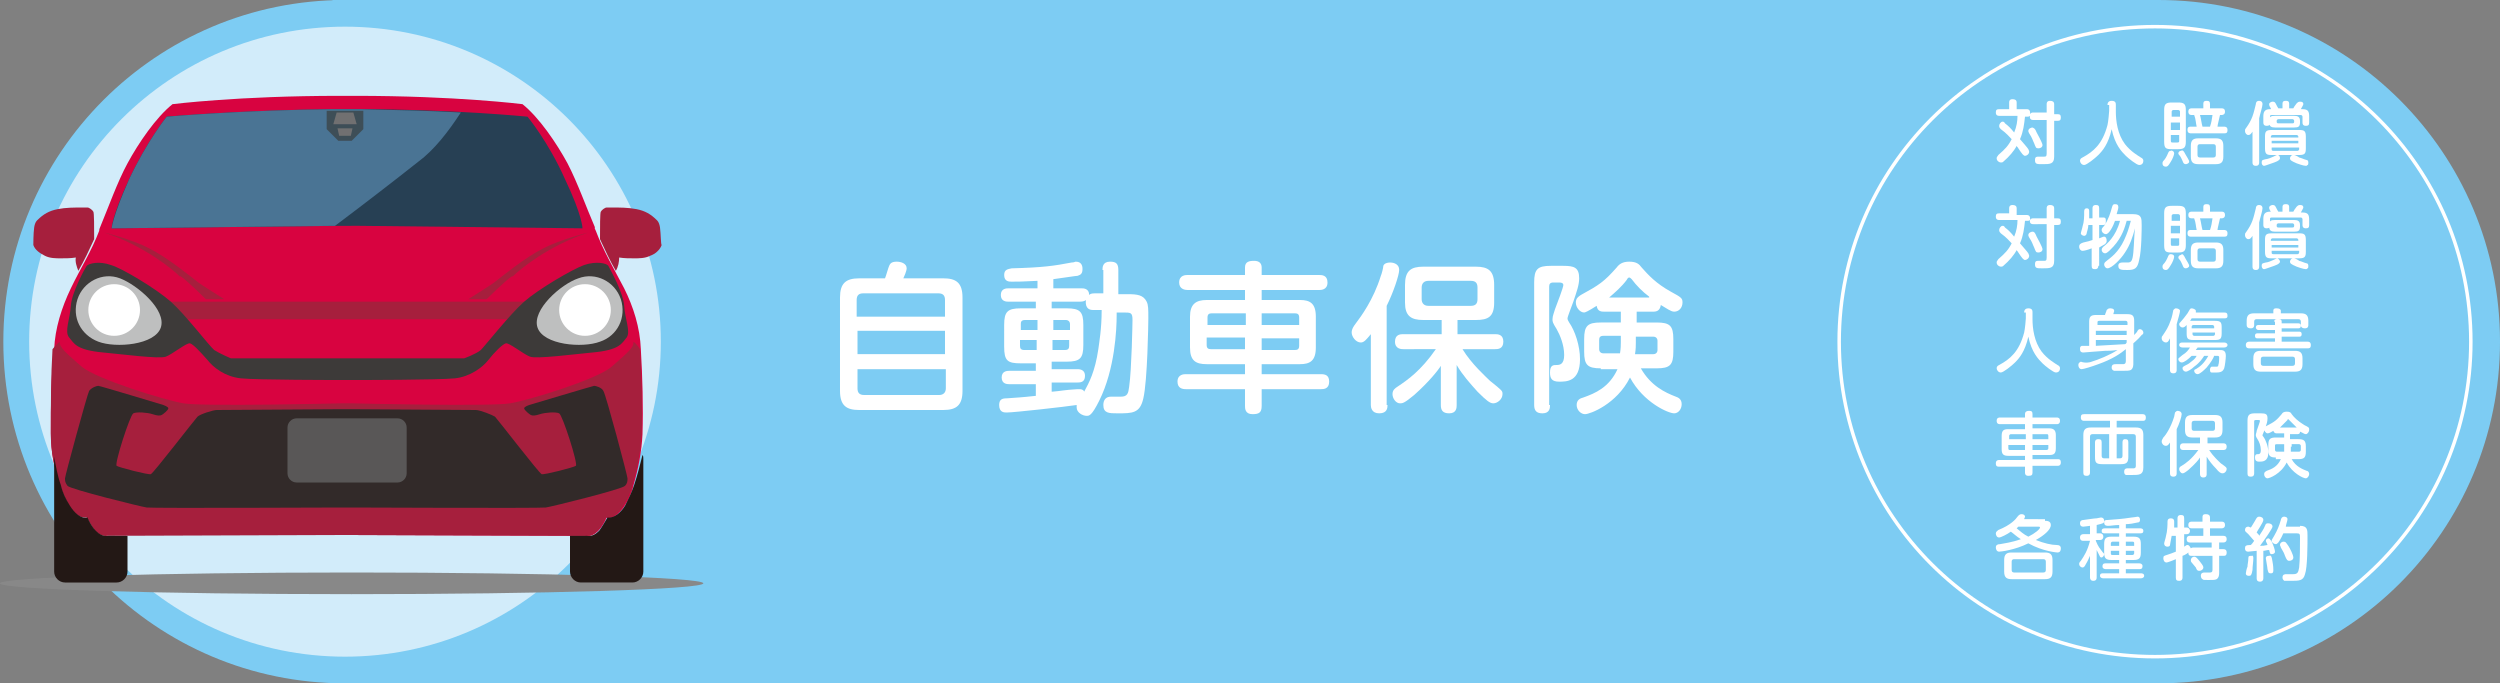 <?xml version="1.0" encoding="utf-8"?>
<!-- Generator: Adobe Illustrator 26.3.1, SVG Export Plug-In . SVG Version: 6.00 Build 0)  -->
<svg version="1.1" id="レイヤー_1" xmlns="http://www.w3.org/2000/svg" xmlns:xlink="http://www.w3.org/1999/xlink" x="0px"
	 y="0px" viewBox="0 0 300 82" style="enable-background:new 0 0 300 82;" xml:space="preserve">
<rect x="0" y="0" width="300" height="82" fill="#808080" stroke="none"/>
<style type="text/css">
	.st0{fill:#7DCCF3;}
	.st1{fill:#D2ECFA;}
	.st2{fill:none;stroke:#FFFFFF;stroke-width:0.42;stroke-miterlimit:10;}
	.st3{fill:#FFFFFF;}
	.st4{fill:#888888;}
	.st5{fill:#D80340;}
	.st6{fill:#A61F3D;}
	.st7{fill:#274054;}
	.st8{fill:#322A29;}
	.st9{fill:#595757;}
	.st10{fill:#231815;}
	.st11{fill:#4A7494;}
	.st12{fill:#3D3A39;}
	.st13{fill:#BEBFBF;}
	.st14{fill:#3E4E57;}
	.st15{fill:#717071;}
</style>
<g>
	<rect x="39.9" class="st0" width="219.3" height="82"/>
	<ellipse class="st0" cx="41.4" cy="41" rx="41" ry="41"/>
	<ellipse class="st0" cx="259" cy="41" rx="41" ry="41"/>
	<ellipse class="st1" cx="41.4" cy="41" rx="37.9" ry="37.8"/>
	<ellipse class="st2" cx="258.6" cy="41" rx="37.9" ry="37.8"/>
	<g>
		<g>
			<path class="st3" d="M113.2,33.4c1.5,0,2.3,0.5,2.3,2.3v11.2c0,1.7-0.7,2.3-2.3,2.3h-10.1c-1.5,0-2.3-0.5-2.3-2.3V35.7
				c0-1.7,0.7-2.3,2.3-2.3h3.1c0.1-0.2,0.4-1.3,0.5-1.5c0.1-0.2,0.2-0.5,0.9-0.5c0.5,0,1.2,0.2,1.2,0.8c0,0.3-0.3,1-0.4,1.2H113.2z
				 M113.4,38v-2c0-0.5-0.2-0.8-0.8-0.8h-9c-0.5,0-0.8,0.2-0.8,0.8v2H113.4z M102.9,39.7v2.8h10.5v-2.8H102.9z M102.9,44.3v2.3
				c0,0.5,0.2,0.8,0.8,0.8h9c0.5,0,0.8-0.3,0.8-0.8v-2.3H102.9z"/>
			<path class="st3" d="M132.3,32.4c0-0.3,0-1,0.9-1c0.7,0,1,0.2,1,1v2.9h1.1c1.2,0,1.9,0.1,2.3,0.9c0.2,0.4,0.2,0.9,0.2,2
				c0,0.5-0.1,7.5-0.6,9.6c-0.4,1.8-1.3,1.8-3.1,1.8c-1,0-1.7,0-1.7-1c0-0.6,0.3-1,0.9-1c0.2,0,1,0,1.2,0c0.8,0,0.9-0.4,1-1.2
				c0.3-2.1,0.4-7.7,0.4-8c0-0.9-0.2-0.9-1.1-0.9h-0.8v0.3c0,1.7-0.2,6.5-2.1,10.3c-0.9,1.8-1.2,1.8-1.5,1.8c-0.5,0-1.2-0.4-1.2-1
				c0-0.1,0-0.2,0-0.3c-1.3,0.2-7.5,0.9-8.4,0.9c-0.3,0-0.9,0-0.9-0.9c0-0.7,0.4-0.8,0.9-0.8c1.3-0.1,1.7-0.1,3.5-0.3v-1.4h-3.2
				c-0.2,0-0.9,0-0.9-0.8c0-0.8,0.7-0.8,0.9-0.8h3.2v-0.9h-1.8c-1.6,0-2-0.3-2-2V39c0-1.6,0.4-2,2-2h1.8v-0.8H121
				c-0.2,0-0.9,0-0.9-0.8c0-0.8,0.7-0.8,0.9-0.8h3.5v-0.9c-1.9,0.1-2.3,0.1-3.1,0.1c-0.3,0-0.9,0-0.9-0.8c0-0.7,0.5-0.7,0.9-0.8
				c3.8-0.1,5.1-0.3,7.2-0.7c0.3,0,0.4-0.1,0.5-0.1c0.8,0,0.8,0.7,0.8,0.9c0,0.7-0.4,0.7-0.6,0.8c-0.2,0-1.4,0.2-2.9,0.4v1.1h3.4
				c0.2,0,0.9,0,0.9,0.8c0.1-0.1,0.2-0.2,0.7-0.2h1V32.4z M124.5,39.6v-1.2H123c-0.5,0-0.5,0.3-0.5,0.5v0.7H124.5z M124.5,40.8h-2.1
				v0.7c0,0.3,0.1,0.5,0.5,0.5h1.5V40.8z M126.3,47c1.2-0.1,1.3-0.2,3-0.3c0.2,0,0.3,0,0.3,0c0.3,0,0.5,0.2,0.5,0.3
				c0.6-1.1,1.3-2.4,1.7-5.1c0.1-0.8,0.4-2.4,0.4-4.7h-1c-0.4,0-1-0.1-0.9-1.2c-0.1,0.1-0.3,0.2-0.7,0.2h-3.4V37h1.8
				c1.6,0,2,0.4,2,2v2.4c0,1.6-0.4,2-2,2h-1.8v0.9h3.1c0.5,0,0.9,0.2,0.9,0.8c0,0.8-0.6,0.8-0.9,0.8h-3.1V47z M126.3,39.6h2.1v-0.7
				c0-0.3-0.2-0.5-0.5-0.5h-1.5V39.6z M126.3,40.8V42h1.5c0.4,0,0.5-0.2,0.5-0.5v-0.7H126.3z"/>
			<path class="st3" d="M149.4,36v-1.2h-6.9c-0.3,0-1-0.1-1-0.9c0-0.9,0.8-0.9,1-0.9h6.9v-0.9c0-0.7,0.5-0.8,1.1-0.8
				c0.6,0,0.9,0.3,0.9,0.8v0.9h6.9c0.3,0,1,0,1,0.9c0,0.9-0.8,0.9-1,0.9h-6.9V36h4.6c1.2,0,1.9,0.4,1.9,2v3.7c0,1.6-0.7,2-1.9,2
				h-4.6v1.2h7.1c0.5,0,1,0.1,1,0.9c0,0.9-0.7,0.9-1,0.9h-7.1v2c0,0.8-0.3,1-1.1,1c-0.9,0-0.9-0.7-0.9-1v-2h-7.1c-0.4,0-1-0.1-1-0.9
				c0-0.9,0.8-0.9,1-0.9h7.1v-1.2h-4.6c-1.3,0-2-0.4-2-2V38c0-1.5,0.7-2,2-2H149.4z M149.4,37.6h-4c-0.3,0-0.5,0.1-0.5,0.5V39h4.6
				V37.6z M149.4,42v-1.5h-4.6v0.9c0,0.4,0.2,0.5,0.5,0.5H149.4z M151.4,37.6V39h4.5v-0.9c0-0.4-0.2-0.5-0.5-0.5H151.4z M151.4,42h4
				c0.3,0,0.5-0.1,0.5-0.5v-0.9h-4.5V42z"/>
			<path class="st3" d="M166.5,48.6c0,0.3,0,1-1,1c-0.9,0-1-0.7-1-1v-8.5c-0.5,0.6-0.8,1-1.2,1c-0.6,0-1.1-0.7-1.1-1.2
				c0-0.4,0.2-0.7,0.5-1.1c0.6-0.8,2.1-2.8,3-5.7c0.1-0.2,0.3-1,0.3-1.2c0.1-0.3,0.5-0.4,0.8-0.4c0.1,0,1.1,0,1.1,0.9
				c0,0.6-0.7,2.7-1.5,4.3V48.6z M168.4,41.9c-0.2,0-1,0-1-0.9c0-0.9,0.7-0.9,1-0.9h4.6v-1.7h-2.2c-1.5,0-2.2-0.5-2.2-2.1v-2.1
				c0-1.7,0.7-2.2,2.2-2.2h6.3c1.5,0,2.2,0.5,2.2,2.2v2.1c0,1.7-0.7,2.1-2.2,2.1h-2.2v1.7h4.5c0.3,0,1,0,1,0.9c0,0.9-0.7,0.9-1,0.9
				h-3.9c1.1,1.8,2.8,3.3,3.3,3.8c1.5,1.2,1.5,1.2,1.5,1.6c0,0.6-0.6,1.1-1.1,1.1c-0.4,0-0.8-0.3-1.9-1.4c-0.9-1-1.8-2-2.5-3.2v4.8
				c0,0.3,0,1-0.9,1c-0.8,0-1-0.4-1-1v-4.7c-0.3,0.5-1.4,1.9-3.2,3.5c-1.2,1-1.4,1-1.7,1c-0.5,0-0.9-0.6-0.9-1.1
				c0-0.5,0.3-0.7,0.6-0.9c1.2-0.8,2.8-1.9,4.6-4.5H168.4z M177.3,34.5c0-0.5-0.2-0.8-0.8-0.8h-5.1c-0.5,0-0.8,0.3-0.8,0.8v1.4
				c0,0.5,0.3,0.8,0.8,0.8h5.1c0.5,0,0.8-0.2,0.8-0.8V34.5z"/>
			<path class="st3" d="M186,48.6c0,0.3,0,1-0.9,1c-0.7,0-1-0.3-1-1V33.9c0-1.6,0.4-2,2-2h1.5c1.3,0,1.9,0.2,1.9,1.5
				c0,0.8-0.3,1.6-0.7,2.8c-0.1,0.3-0.7,1.8-0.7,2s0.1,0.3,0.2,0.5c0.7,1,1.3,2.8,1.3,4.4c0,2.7-1.6,2.7-2.5,2.7
				c-0.9,0-1.1-0.4-1.1-1.1c0-0.9,0.4-0.9,0.8-0.9c0.4,0,0.9-0.1,0.9-1.2c0-1.2-0.5-2.4-0.9-3.1c-0.5-0.8-0.5-0.9-0.5-1.2
				c0-0.4,0.2-0.8,0.3-1.2c0.3-0.8,1-2.6,1-2.9c0-0.3-0.4-0.3-0.5-0.3h-0.7c-0.4,0-0.5,0.2-0.5,0.5V48.6z M192.1,44.2
				c-1.6,0-2-0.4-2-2v-1.5c0-1.6,0.4-2,2-2h2.4v-1.3h-2c-0.3,0-0.8,0-0.9-0.7c-1.1,0.7-1.4,0.8-1.5,0.8c-0.5,0-1-0.6-1-1.2
				c0-0.5,0.3-0.7,0.6-0.9c2.2-1.2,2.8-1.6,4.3-3.3c0.3-0.4,0.7-0.7,1.5-0.7c0.9,0,1.2,0.3,1.5,0.7c0.8,0.9,1.7,1.9,3.5,2.9
				c1.3,0.7,1.4,0.8,1.4,1.3c0,0.6-0.4,1.1-1,1.1c-0.4,0-0.9-0.4-1.6-0.8c-0.1,0.6-0.4,0.8-0.9,0.8h-2v1.3h2.4c1.6,0,2,0.4,2,2v1.5
				c0,1.6-0.4,2-2,2h-1.9c1.2,2.1,2.9,2.9,4.2,3.4c0.3,0.1,0.7,0.3,0.7,0.9c0,0.6-0.4,1.1-0.9,1.1c-0.7,0-3.7-1.3-5.3-4.3
				c-1.6,3.2-4.8,4.4-5.4,4.4c-0.5,0-1-0.5-1-1.1c0-0.6,0.4-0.8,0.8-0.9c1.4-0.5,3.1-1.2,4.1-3.4H192.1z M194.5,40.3h-2.1
				c-0.4,0-0.5,0.2-0.5,0.5v1.1c0,0.3,0.2,0.5,0.5,0.5h2c0.1-0.6,0.1-1,0.1-1.4V40.3z M197.9,35.6c-0.8-0.6-1.5-1.3-2.1-2.1
				c-0.1-0.1-0.2-0.2-0.3-0.2c-0.1,0-0.2,0.1-0.3,0.3c-0.6,0.8-1.4,1.5-2.1,2.1H197.9z M196.3,41.1c0,0.4,0,0.8-0.1,1.4h2.2
				c0.3,0,0.5-0.2,0.5-0.5v-1.1c0-0.3-0.2-0.5-0.5-0.5h-2.1V41.1z"/>
		</g>
	</g>
	<g>
		<g>
			<path class="st3" d="M245.6,13.7v-1.2c0-0.1,0-0.4,0.4-0.4c0.3,0,0.5,0.1,0.5,0.4v1.2h0.4c0.3,0,0.4,0.1,0.4,0.4
				c0,0.3-0.1,0.4-0.4,0.4h-0.4v4.3c0,0.9-0.5,0.9-1.4,0.9c-0.7,0-0.9,0-0.9-0.5c0-0.4,0.2-0.4,0.4-0.4c0,0,0.5,0,0.6,0
				c0.3,0,0.4,0,0.4-0.4v-4H244c-0.1,0-0.5,0-0.4-0.5c-0.1,0.1-0.2,0.1-0.3,0.1H243c-0.1,0.9-0.2,1.8-0.6,2.7c0.5,0.6,0.8,0.9,1,1.2
				c0.1,0.2,0.1,0.3,0.1,0.3c0,0.3-0.3,0.5-0.5,0.5c-0.1,0-0.2-0.1-0.3-0.2c-0.1-0.1-0.3-0.4-0.5-0.7c-0.1-0.2-0.2-0.2-0.2-0.3
				c-0.3,0.6-0.9,1.3-1.6,1.9c-0.1,0.1-0.2,0.1-0.3,0.1c-0.2,0-0.5-0.2-0.5-0.5c0-0.2,0.1-0.2,0.2-0.4c0.8-0.7,1.2-1.1,1.6-1.9
				c-0.2-0.2-0.6-0.7-1.3-1.2c-0.1-0.1-0.2-0.2-0.2-0.4c0-0.2,0.2-0.5,0.4-0.5c0.1,0,0.2,0,0.3,0.2c0.4,0.3,0.7,0.6,1.1,1.1
				c0.3-0.7,0.4-1.4,0.4-2h-2.2c-0.1,0-0.4,0-0.4-0.4c0-0.3,0.1-0.4,0.4-0.4h1.2v-0.8c0-0.1,0-0.4,0.4-0.4c0.3,0,0.5,0.1,0.5,0.4
				v0.8h1.2c0.1,0,0.5,0,0.4,0.6c0.1-0.2,0.3-0.2,0.4-0.2H245.6z M244.4,15.9c0.6,1.1,0.7,1.4,0.7,1.5c0,0.3-0.3,0.4-0.5,0.4
				c-0.3,0-0.3-0.1-0.5-0.6c-0.2-0.4-0.2-0.6-0.6-1.2c-0.1-0.2-0.1-0.2-0.1-0.3c0-0.3,0.4-0.4,0.5-0.4
				C244.1,15.4,244.2,15.4,244.4,15.9z"/>
			<path class="st3" d="M252.9,12.6c0-0.1,0-0.5,0.5-0.5c0.5,0,0.5,0.3,0.5,0.5v0.8c0,1.1,0.2,2.7,1.1,3.9c0.7,0.9,1.6,1.4,1.9,1.6
				c0.2,0.1,0.3,0.2,0.3,0.4c0,0.2-0.1,0.5-0.5,0.5c-0.3,0-1.3-0.8-1.6-1.1c-0.5-0.5-1.3-1.3-1.7-3.2c-0.4,1.8-1.1,2.6-1.6,3.1
				c-0.4,0.4-1.4,1.2-1.7,1.2c-0.3,0-0.5-0.3-0.5-0.5c0-0.2,0.1-0.3,0.3-0.4c1.3-0.7,2.4-1.6,3-3.9c0.1-0.4,0.2-1.6,0.2-1.7V12.6z"
				/>
			<path class="st3" d="M260.9,18.4c0,0.2-0.2,0.7-0.4,1c-0.3,0.5-0.4,0.6-0.6,0.6c-0.2,0-0.4-0.1-0.4-0.4c0-0.1,0-0.2,0.2-0.4
				c0.1-0.1,0.3-0.4,0.5-0.9c0.1-0.2,0.2-0.2,0.3-0.2C260.5,18,260.9,18.1,260.9,18.4z M262.3,17c0,0.7-0.2,0.9-0.9,0.9h-0.8
				c-0.7,0-0.9-0.1-0.9-0.9v-3.8c0-0.7,0.2-0.9,0.9-0.9h0.8c0.7,0,0.9,0.2,0.9,0.9V17z M260.5,14h1.1v-0.6c0-0.1-0.1-0.2-0.2-0.2
				h-0.6c-0.1,0-0.2,0.1-0.2,0.2V14z M261.6,14.7h-1.1v0.9h1.1V14.7z M260.5,16.2v0.7c0,0.2,0.1,0.2,0.2,0.2h0.6
				c0.2,0,0.2-0.1,0.2-0.2v-0.7H260.5z M262.3,18.6c0.1,0.2,0.4,0.6,0.4,0.8c0,0.2-0.3,0.3-0.4,0.3c-0.2,0-0.3-0.1-0.4-0.4
				c-0.1-0.2-0.2-0.5-0.4-0.7c0,0-0.1-0.1-0.1-0.2c0-0.2,0.2-0.3,0.3-0.3C261.9,18,262,18,262.3,18.6z M266.6,13
				c0.1,0,0.4,0,0.4,0.4c0,0.3-0.2,0.4-0.4,0.4h-0.2c-0.1,0.5-0.3,1.2-0.3,1.4h0.8c0.1,0,0.4,0,0.4,0.4c0,0.4-0.2,0.4-0.4,0.4h-4
				c-0.1,0-0.4,0-0.4-0.4c0-0.4,0.2-0.4,0.4-0.4h0.7c-0.1-0.4-0.1-0.9-0.3-1.4H263c-0.1,0-0.4,0-0.4-0.4c0-0.4,0.3-0.4,0.4-0.4h1.4
				v-0.5c0-0.2,0-0.4,0.4-0.4c0.3,0,0.4,0.1,0.4,0.4V13H266.6z M266.8,18.8c0,0.7-0.3,0.9-0.9,0.9h-2.1c-0.6,0-0.9-0.2-0.9-0.9v-1.3
				c0-0.7,0.3-0.9,0.9-0.9h2.1c0.6,0,0.9,0.2,0.9,0.9V18.8z M265.9,17.6c0-0.2-0.1-0.3-0.3-0.3H264c-0.2,0-0.3,0.1-0.3,0.3v1
				c0,0.2,0.1,0.3,0.3,0.3h1.6c0.2,0,0.3-0.1,0.3-0.3V17.6z M265.2,15.2c0.2-0.6,0.2-0.8,0.3-1.4H264c0.1,0.3,0.2,1.1,0.3,1.4H265.2
				z"/>
			<path class="st3" d="M271.1,19.5c0,0.1,0,0.4-0.4,0.4c-0.4,0-0.4-0.3-0.4-0.4v-3.7c-0.2,0.3-0.3,0.4-0.5,0.4
				c-0.2,0-0.4-0.2-0.4-0.5c0-0.1,0-0.2,0.1-0.3c0.8-1.1,0.9-1.7,1.2-2.9c0-0.2,0.1-0.4,0.4-0.4c0.2,0,0.4,0.1,0.4,0.4
				c0,0.3-0.3,1.2-0.4,1.7V19.5z M273.6,19c0,0.1-0.1,0.3-0.7,0.5c-0.6,0.2-1.1,0.4-1.2,0.4c-0.2,0-0.3-0.2-0.3-0.4
				c0-0.3,0.1-0.3,0.5-0.4c0.2,0,0.7-0.2,0.9-0.3c0.4-0.2,0.4-0.2,0.5-0.2C273.5,18.6,273.6,18.8,273.6,19z M272.5,13
				C272.5,13,272.4,12.9,272.5,13c-0.2-0.3-0.2-0.4-0.2-0.5c0-0.2,0.3-0.3,0.4-0.3c0.1,0,0.2,0,0.3,0.1c0.1,0.1,0.2,0.4,0.4,0.7h0.5
				v-0.5c0-0.2,0-0.4,0.4-0.4c0.4,0,0.4,0.2,0.4,0.4V13h0.5c0.1-0.2,0.1-0.2,0.4-0.6c0.1-0.1,0.2-0.2,0.4-0.2c0.3,0,0.4,0.1,0.4,0.3
				c0,0.1-0.2,0.4-0.3,0.6h0.2c0.7,0,0.8,0.3,0.8,0.9v0.7c0,0.3-0.1,0.4-0.4,0.4c-0.4,0-0.4-0.3-0.4-0.4v-0.7c0-0.1-0.1-0.2-0.2-0.2
				h-3.5c-0.2,0-0.2,0.1-0.2,0.2v0.7c0,0.3-0.1,0.4-0.4,0.4c-0.4,0-0.4-0.3-0.4-0.4v-0.7c0-0.5,0.1-0.9,0.8-0.9H272.5z M272.6,18.6
				c-0.6,0-0.8-0.1-0.8-0.8v-1.4c0-0.6,0.1-0.8,0.8-0.8h3.3c0.6,0,0.8,0.1,0.8,0.8v1.4c0,0.6-0.1,0.8-0.8,0.8h-0.6
				c0.1,0,0.5,0.2,0.6,0.3c0.4,0.1,0.5,0.2,0.9,0.3c0.1,0,0.2,0.1,0.2,0.3c0,0.1,0,0.3-0.1,0.3c-0.1,0.1-0.1,0.1-0.2,0.1
				c-0.3,0-1.1-0.3-1.1-0.3c-0.7-0.3-0.8-0.4-0.8-0.6c0,0,0-0.3,0.3-0.4H272.6z M276,14.7c0,0.5-0.2,0.6-0.7,0.6h-2.3
				c-0.4,0-0.7-0.1-0.7-0.6v-0.2c0-0.5,0.2-0.6,0.7-0.6h2.3c0.4,0,0.7,0.1,0.7,0.6V14.7z M275.8,16.5v-0.1c0-0.1-0.1-0.2-0.2-0.2
				h-2.9c-0.1,0-0.2,0.1-0.2,0.2v0.1H275.8z M275.8,16.9h-3.2v0.3h3.2V16.9z M275.8,17.7h-3.2v0.2c0,0.1,0,0.2,0.2,0.2h2.9
				c0.1,0,0.2-0.1,0.2-0.2V17.7z M275.1,14.8c0.2,0,0.2-0.1,0.2-0.3c0-0.1-0.1-0.2-0.2-0.2h-1.7c-0.1,0-0.2,0.1-0.2,0.2
				c0,0.2,0,0.3,0.2,0.3H275.1z"/>
			<path class="st3" d="M245.6,26.2V25c0-0.1,0-0.4,0.4-0.4c0.3,0,0.5,0.1,0.5,0.4v1.2h0.4c0.3,0,0.4,0.1,0.4,0.4
				c0,0.3-0.1,0.4-0.4,0.4h-0.4v4.3c0,0.9-0.5,0.9-1.4,0.9c-0.7,0-0.9,0-0.9-0.5c0-0.4,0.2-0.4,0.4-0.4c0,0,0.5,0,0.6,0
				c0.3,0,0.4,0,0.4-0.4v-4H244c-0.1,0-0.5,0-0.4-0.5c-0.1,0.1-0.2,0.1-0.3,0.1H243c-0.1,0.9-0.2,1.8-0.6,2.7c0.5,0.6,0.8,0.9,1,1.2
				c0.1,0.2,0.1,0.3,0.1,0.3c0,0.3-0.3,0.5-0.5,0.5c-0.1,0-0.2-0.1-0.3-0.2c-0.1-0.1-0.3-0.4-0.5-0.7c-0.1-0.2-0.2-0.2-0.2-0.3
				c-0.3,0.6-0.9,1.3-1.6,1.9c-0.1,0.1-0.2,0.1-0.3,0.1c-0.2,0-0.5-0.2-0.5-0.5c0-0.2,0.1-0.2,0.2-0.4c0.8-0.7,1.2-1.1,1.6-1.9
				c-0.2-0.2-0.6-0.7-1.3-1.2c-0.1-0.1-0.2-0.2-0.2-0.4c0-0.2,0.2-0.5,0.4-0.5c0.1,0,0.2,0,0.3,0.2c0.4,0.3,0.7,0.6,1.1,1.1
				c0.3-0.7,0.4-1.4,0.4-2h-2.2c-0.1,0-0.4,0-0.4-0.4c0-0.3,0.1-0.4,0.4-0.4h1.2V25c0-0.1,0-0.4,0.4-0.4c0.3,0,0.5,0.1,0.5,0.4v0.8
				h1.2c0.1,0,0.5,0,0.4,0.6c0.1-0.2,0.3-0.2,0.4-0.2H245.6z M244.4,28.4c0.6,1.1,0.7,1.4,0.7,1.5c0,0.3-0.3,0.4-0.5,0.4
				c-0.3,0-0.3-0.1-0.5-0.6c-0.2-0.4-0.2-0.6-0.6-1.2c-0.1-0.2-0.1-0.2-0.1-0.3c0-0.3,0.4-0.4,0.5-0.4
				C244.1,27.8,244.2,27.9,244.4,28.4z"/>
			<path class="st3" d="M251.8,31.9c0,0.1,0,0.4-0.4,0.4c-0.3,0-0.4-0.1-0.4-0.4v-2.1c-0.5,0.2-0.9,0.3-1.1,0.3
				c-0.2,0-0.4-0.2-0.4-0.5c0-0.3,0.2-0.4,0.5-0.5c0.5-0.1,0.8-0.2,1.1-0.3V27h-0.5c0,0.4-0.2,0.9-0.2,1c0,0.1-0.1,0.3-0.3,0.3
				c-0.1,0-0.4-0.1-0.4-0.3c0-0.1,0.2-0.7,0.2-0.8c0.2-0.6,0.2-1.2,0.2-1.8c0-0.1,0-0.4,0.3-0.4c0.3,0,0.3,0.2,0.3,0.4
				c0,0.1,0,0.6,0,0.8h0.4V25c0-0.1,0-0.4,0.4-0.4c0.3,0,0.4,0.1,0.4,0.4v1.1h0.5c0.3,0,0.3,0.2,0.3,0.4c0,0.2,0,0.5-0.3,0.5h-0.5
				v1.6c0.5-0.2,0.5-0.2,0.6-0.2c0.2,0,0.3,0.2,0.3,0.5c0,0.1,0,0.2-0.2,0.4c-0.2,0.1-0.5,0.3-0.7,0.4V31.9z M255.2,26.5
				c-0.2,0.7-0.5,1.9-1.6,3.1c-0.3,0.3-0.7,0.8-1,0.8c-0.2,0-0.4-0.2-0.4-0.4c0-0.2,0.1-0.3,0.2-0.4c0.4-0.3,1.5-1.2,2-3.1h-0.6
				c-0.2,0.6-0.7,1.6-1.1,1.6c-0.2,0-0.5-0.2-0.5-0.5c0-0.1,0-0.2,0.3-0.5c0.5-0.7,0.8-1.7,0.9-2.1c0.1-0.3,0.1-0.5,0.4-0.5
				c0.3,0,0.4,0.1,0.4,0.4c0,0.2-0.2,0.7-0.2,0.8h2c1,0,1,0.5,1,1.3c0,0.4,0,3-0.3,4.2c-0.2,1-0.5,1.2-1.4,1.2c-0.7,0-1.1,0-1.1-0.5
				c0-0.1,0-0.4,0.5-0.4c0.1,0,0.5,0,0.6,0c0.4,0,0.6-0.1,0.7-1.2c0.1-1.1,0.1-2.1,0.2-2.9c-0.3,1.1-0.6,2-1.2,2.9
				c-0.5,0.8-1.6,1.9-2.1,1.9c-0.2,0-0.4-0.2-0.4-0.5c0-0.2,0.2-0.3,0.3-0.4c0.5-0.4,1.4-1,2.1-2.5c0.4-0.9,0.5-1.2,0.8-2.3H255.2z"
				/>
			<path class="st3" d="M260.9,30.8c0,0.2-0.2,0.7-0.4,1c-0.3,0.5-0.4,0.6-0.6,0.6c-0.2,0-0.4-0.1-0.4-0.4c0-0.1,0-0.2,0.2-0.4
				c0.1-0.1,0.3-0.4,0.5-0.9c0.1-0.2,0.2-0.2,0.3-0.2C260.5,30.5,260.9,30.5,260.9,30.8z M262.3,29.4c0,0.7-0.2,0.9-0.9,0.9h-0.8
				c-0.7,0-0.9-0.1-0.9-0.9v-3.8c0-0.7,0.2-0.9,0.9-0.9h0.8c0.7,0,0.9,0.2,0.9,0.9V29.4z M260.5,26.5h1.1v-0.6
				c0-0.1-0.1-0.2-0.2-0.2h-0.6c-0.1,0-0.2,0.1-0.2,0.2V26.5z M261.6,27.1h-1.1V28h1.1V27.1z M260.5,28.6v0.7c0,0.2,0.1,0.2,0.2,0.2
				h0.6c0.2,0,0.2-0.1,0.2-0.2v-0.7H260.5z M262.3,31.1c0.1,0.2,0.4,0.6,0.4,0.8c0,0.2-0.3,0.3-0.4,0.3c-0.2,0-0.3-0.1-0.4-0.4
				c-0.1-0.2-0.2-0.5-0.4-0.7c0,0-0.1-0.1-0.1-0.2c0-0.2,0.2-0.3,0.3-0.3C261.9,30.4,262,30.5,262.3,31.1z M266.6,25.4
				c0.1,0,0.4,0,0.4,0.4c0,0.3-0.2,0.4-0.4,0.4h-0.2c-0.1,0.5-0.3,1.2-0.3,1.4h0.8c0.1,0,0.4,0,0.4,0.4c0,0.4-0.2,0.4-0.4,0.4h-4
				c-0.1,0-0.4,0-0.4-0.4c0-0.4,0.2-0.4,0.4-0.4h0.7c-0.1-0.4-0.1-0.9-0.3-1.4H263c-0.1,0-0.4,0-0.4-0.4c0-0.4,0.3-0.4,0.4-0.4h1.4
				v-0.5c0-0.2,0-0.4,0.4-0.4c0.3,0,0.4,0.1,0.4,0.4v0.5H266.6z M266.8,31.3c0,0.7-0.3,0.9-0.9,0.9h-2.1c-0.6,0-0.9-0.2-0.9-0.9
				v-1.3c0-0.7,0.3-0.9,0.9-0.9h2.1c0.6,0,0.9,0.2,0.9,0.9V31.3z M265.9,30.1c0-0.2-0.1-0.3-0.3-0.3H264c-0.2,0-0.3,0.1-0.3,0.3v1
				c0,0.2,0.1,0.3,0.3,0.3h1.6c0.2,0,0.3-0.1,0.3-0.3V30.1z M265.2,27.6c0.2-0.6,0.2-0.8,0.3-1.4H264c0.1,0.3,0.2,1.1,0.3,1.4H265.2
				z"/>
			<path class="st3" d="M271.1,32c0,0.1,0,0.4-0.4,0.4c-0.4,0-0.4-0.3-0.4-0.4v-3.7c-0.2,0.3-0.3,0.4-0.5,0.4
				c-0.2,0-0.4-0.2-0.4-0.5c0-0.1,0-0.2,0.1-0.3c0.8-1.1,0.9-1.7,1.2-2.9c0-0.2,0.1-0.4,0.4-0.4c0.2,0,0.4,0.1,0.4,0.4
				c0,0.3-0.3,1.2-0.4,1.7V32z M273.6,31.4c0,0.1-0.1,0.3-0.7,0.5c-0.6,0.2-1.1,0.4-1.2,0.4c-0.2,0-0.3-0.2-0.3-0.4
				c0-0.3,0.1-0.3,0.5-0.4c0.2,0,0.7-0.2,0.9-0.3c0.4-0.2,0.4-0.2,0.5-0.2C273.5,31.1,273.6,31.3,273.6,31.4z M272.5,25.4
				C272.5,25.4,272.4,25.4,272.5,25.4c-0.2-0.3-0.2-0.4-0.2-0.5c0-0.2,0.3-0.3,0.4-0.3c0.1,0,0.2,0,0.3,0.1c0.1,0.1,0.2,0.4,0.4,0.7
				h0.5v-0.5c0-0.2,0-0.4,0.4-0.4c0.4,0,0.4,0.2,0.4,0.4v0.5h0.5c0.1-0.2,0.1-0.2,0.4-0.6c0.1-0.1,0.2-0.2,0.4-0.2
				c0.3,0,0.4,0.1,0.4,0.3c0,0.1-0.2,0.4-0.3,0.6h0.2c0.7,0,0.8,0.3,0.8,0.9V27c0,0.3-0.1,0.4-0.4,0.4c-0.4,0-0.4-0.3-0.4-0.4v-0.7
				c0-0.1-0.1-0.2-0.2-0.2h-3.5c-0.2,0-0.2,0.1-0.2,0.2V27c0,0.3-0.1,0.4-0.4,0.4c-0.4,0-0.4-0.3-0.4-0.4v-0.7
				c0-0.5,0.1-0.9,0.8-0.9H272.5z M272.6,31c-0.6,0-0.8-0.1-0.8-0.8v-1.4c0-0.6,0.1-0.8,0.8-0.8h3.3c0.6,0,0.8,0.1,0.8,0.8v1.4
				c0,0.6-0.1,0.8-0.8,0.8h-0.6c0.1,0,0.5,0.2,0.6,0.3c0.4,0.1,0.5,0.2,0.9,0.3c0.1,0,0.2,0.1,0.2,0.3c0,0.1,0,0.3-0.1,0.3
				c-0.1,0.1-0.1,0.1-0.2,0.1c-0.3,0-1.1-0.3-1.1-0.3c-0.7-0.3-0.8-0.4-0.8-0.6c0,0,0-0.3,0.3-0.4H272.6z M276,27.2
				c0,0.5-0.2,0.6-0.7,0.6h-2.3c-0.4,0-0.7-0.1-0.7-0.6v-0.2c0-0.5,0.2-0.6,0.7-0.6h2.3c0.4,0,0.7,0.1,0.7,0.6V27.2z M275.8,28.9
				v-0.1c0-0.1-0.1-0.2-0.2-0.2h-2.9c-0.1,0-0.2,0.1-0.2,0.2v0.1H275.8z M275.8,29.4h-3.2v0.3h3.2V29.4z M275.8,30.1h-3.2v0.2
				c0,0.1,0,0.2,0.2,0.2h2.9c0.1,0,0.2-0.1,0.2-0.2V30.1z M275.1,27.3c0.2,0,0.2-0.1,0.2-0.3c0-0.1-0.1-0.2-0.2-0.2h-1.7
				c-0.1,0-0.2,0.1-0.2,0.2c0,0.2,0,0.3,0.2,0.3H275.1z"/>
			<path class="st3" d="M242.9,37.5c0-0.1,0-0.5,0.5-0.5c0.5,0,0.5,0.3,0.5,0.5v0.8c0,1.1,0.2,2.7,1.1,3.9c0.7,0.9,1.6,1.4,1.9,1.6
				c0.2,0.1,0.3,0.2,0.3,0.4c0,0.2-0.1,0.5-0.5,0.5c-0.3,0-1.3-0.8-1.6-1.1c-0.5-0.5-1.3-1.3-1.7-3.2c-0.4,1.8-1.1,2.6-1.6,3.1
				c-0.4,0.4-1.4,1.2-1.7,1.2c-0.3,0-0.5-0.3-0.5-0.5c0-0.2,0.1-0.3,0.3-0.4c1.3-0.7,2.4-1.6,3-3.9c0.1-0.4,0.2-1.6,0.2-1.7V37.5z"
				/>
			<path class="st3" d="M251,43.4c0.7-0.2,2.2-0.8,3.1-1.4c-0.7,0.1-1.2,0.1-1.5,0.1c-0.2,0-2.5,0.2-2.6,0.2c-0.1,0-0.4,0-0.4-0.4
				c0-0.2,0-0.3,0.2-0.4c0.1,0,0.2,0,0.9,0v-2.9c0-0.6,0.2-0.8,0.8-0.8h1.1c0-0.1,0.2-0.5,0.2-0.6c0.1-0.1,0.2-0.2,0.4-0.2
				c0.1,0,0.5,0,0.5,0.3c0,0.1-0.1,0.3-0.1,0.4h1.7c0.6,0,0.8,0.2,0.8,0.8v1.7c0.1-0.1,0.4-0.4,0.4-0.5c0.1-0.1,0.1-0.2,0.3-0.2
				c0.2,0,0.4,0.2,0.4,0.4c0,0.1,0,0.2-0.2,0.3c-0.4,0.5-0.8,0.8-1,1v2.4c0,0.2,0,0.6-0.3,0.8c-0.2,0.1-0.5,0.1-1.2,0.1
				c-0.3,0-0.6,0-0.8,0c-0.3-0.1-0.3-0.3-0.3-0.4c0-0.4,0.3-0.4,0.5-0.4c0.1,0,0.8,0,0.8,0c0.2,0,0.4,0,0.4-0.4v-1.4
				c-0.6,0.5-1.6,1.2-3.3,1.8c-0.8,0.3-1.8,0.6-2,0.6c-0.3,0-0.4-0.3-0.4-0.5c0-0.2,0.1-0.3,0.3-0.4C250.2,43.6,250.8,43.5,251,43.4
				z M251.6,39h3.7v-0.3c0-0.1-0.1-0.2-0.2-0.2h-3.2c-0.2,0-0.2,0.1-0.2,0.2V39z M255.2,39.7h-3.7v0.5h3.7V39.7z M255.2,40.8h-3.7
				v0.7c1.6-0.1,1.8-0.1,3.5-0.2c0,0,0.1,0,0.2-0.2V40.8z"/>
			<path class="st3" d="M261.2,44.4c0,0.1,0,0.4-0.4,0.4c-0.4,0-0.4-0.3-0.4-0.4v-3.8c-0.2,0.4-0.3,0.5-0.5,0.5
				c-0.2,0-0.5-0.2-0.5-0.5c0-0.1,0-0.2,0.1-0.3c0.4-0.6,0.7-1,1-1.9c0.1-0.2,0.3-1.1,0.3-1.2c0.1-0.1,0.2-0.2,0.3-0.2
				c0.2,0,0.5,0.1,0.5,0.3c0,0.2-0.2,0.9-0.4,1.6V44.4z M265.7,42.7c-0.1,0.3-0.4,0.8-0.9,1.4c-0.3,0.3-0.8,0.8-1.1,0.8
				c-0.2,0-0.4-0.2-0.4-0.4c0-0.1,0.1-0.2,0.2-0.2c0.5-0.3,1-0.7,1.5-1.6h-0.5c-0.2,0.3-0.5,0.8-1.2,1.3c-0.3,0.3-0.8,0.6-1,0.6
				c-0.2,0-0.4-0.2-0.4-0.4c0-0.1,0-0.1,0.1-0.2c0.1-0.1,0.6-0.3,0.7-0.4c0.5-0.4,0.7-0.5,0.9-0.9h-0.6c-0.4,0.4-0.9,0.8-1.2,0.8
				c-0.2,0-0.4-0.2-0.4-0.4c0-0.1,0-0.1,0.5-0.5c0.5-0.3,0.7-0.6,0.9-0.9h-0.9c-0.2,0-0.4-0.1-0.4-0.3c0-0.3,0.3-0.3,0.4-0.3h5
				c0.2,0,0.4,0.1,0.4,0.3c0,0.2-0.2,0.3-0.4,0.3h-3.2c0,0.1-0.1,0.1-0.2,0.3h2.8c0.4,0,0.8,0,0.8,0.7c0,0.3-0.1,1.2-0.2,1.5
				c-0.1,0.2-0.2,0.5-0.9,0.5c-0.5,0-0.6,0-0.6,0c-0.2,0-0.2-0.2-0.2-0.4c0-0.1,0.1-0.3,0.2-0.3h0.5c0.2,0,0.3,0,0.3-0.2
				c0.1-0.2,0.1-0.9,0.1-0.9c0-0.2-0.1-0.2-0.3-0.2H265.7z M262.4,39.3c0-0.1,0-0.2,0-0.3c-0.2,0.2-0.3,0.3-0.5,0.3
				c-0.2,0-0.4-0.2-0.4-0.4c0-0.1,0.1-0.2,0.2-0.3c0.2-0.2,0.5-0.6,0.8-1c0.3-0.5,0.3-0.6,0.5-0.6c0.1,0,0.5,0.1,0.5,0.3
				c0,0.1,0,0.1,0,0.2h3.4c0.3,0,0.4,0.1,0.4,0.4c0,0.3-0.2,0.3-0.4,0.3H263c-0.1,0.2-0.2,0.3-0.2,0.3c0.2,0,0.4,0,0.4,0h2.6
				c0.7,0,0.8,0.2,0.8,0.8V40c0,0.7-0.2,0.8-0.8,0.8h-2.6c-0.7,0-0.8-0.2-0.8-0.8V39.3z M263.1,39.4h2.6v-0.2c0-0.1-0.1-0.2-0.2-0.2
				h-2.3c-0.1,0-0.2,0.1-0.2,0.2V39.4z M263.1,39.9v0.2c0,0.1,0.1,0.2,0.2,0.2h2.3c0.1,0,0.2-0.1,0.2-0.2v-0.2H263.1z"/>
			<path class="st3" d="M272.9,38.6c0-0.2,0.1-0.3,0.4-0.3c0.3,0,0.5,0,0.5,0.3v0.2h2c0.2,0,0.3,0.1,0.3,0.3c0,0.2-0.1,0.3-0.3,0.3
				h-2v0.4h2.1c0.1,0,0.3,0,0.3,0.3c0,0.3-0.2,0.3-0.3,0.3h-2.1V41h3.1c0.1,0,0.4,0,0.4,0.4c0,0.4-0.2,0.4-0.4,0.4h-7
				c-0.1,0-0.4,0-0.4-0.4c0-0.3,0.2-0.4,0.4-0.4h3.1v-0.4h-2.1c-0.1,0-0.3,0-0.3-0.3c0-0.3,0.2-0.3,0.3-0.3h2.1v-0.4h-2
				c-0.2,0-0.3-0.2-0.3-0.3c0-0.2,0.1-0.3,0.3-0.3h2V38.6z M276.1,37.6c0.6,0,0.9,0.2,0.9,0.9V39c0,0.1,0,0.4-0.4,0.4
				c-0.4,0-0.5-0.2-0.5-0.4v-0.4c0-0.2-0.1-0.3-0.3-0.3h-5c-0.2,0-0.3,0.1-0.3,0.3V39c0,0.1,0,0.4-0.4,0.4c-0.4,0-0.5-0.2-0.5-0.4
				v-0.5c0-0.7,0.3-0.9,0.9-0.9h2.3v-0.3c0-0.3,0.2-0.3,0.4-0.3c0.3,0,0.5,0.1,0.5,0.3v0.3H276.1z M276.3,43.7
				c0,0.7-0.3,0.9-0.9,0.9h-4.1c-0.6,0-0.9-0.2-0.9-0.9v-0.7c0-0.7,0.3-0.9,0.9-0.9h4.1c0.6,0,0.9,0.2,0.9,0.9V43.7z M275.4,43.1
				c0-0.2-0.1-0.3-0.3-0.3h-3.5c-0.2,0-0.3,0.1-0.3,0.3v0.5c0,0.2,0.1,0.3,0.3,0.3h3.5c0.2,0,0.3-0.1,0.3-0.3V43.1z"/>
			<path class="st3" d="M243,51.4v-0.5h-3c-0.1,0-0.4,0-0.4-0.4c0-0.4,0.3-0.4,0.4-0.4h3v-0.4c0-0.3,0.2-0.4,0.5-0.4
				c0.3,0,0.4,0.1,0.4,0.4v0.4h2.9c0.1,0,0.4,0,0.4,0.4c0,0.4-0.3,0.4-0.4,0.4h-2.9v0.5h2c0.5,0,0.8,0.2,0.8,0.8v1.6
				c0,0.7-0.3,0.8-0.8,0.8h-2v0.5h3c0.2,0,0.4,0,0.4,0.4c0,0.4-0.3,0.4-0.4,0.4h-3v0.8c0,0.3-0.1,0.4-0.5,0.4
				c-0.4,0-0.4-0.3-0.4-0.4V56h-3.1c-0.2,0-0.4,0-0.4-0.4c0-0.4,0.3-0.4,0.4-0.4h3.1v-0.5h-2c-0.6,0-0.8-0.2-0.8-0.8v-1.6
				c0-0.7,0.3-0.8,0.8-0.8H243z M243,52.1h-1.7c-0.1,0-0.2,0.1-0.2,0.2v0.4h2V52.1z M243,54v-0.6h-2v0.4c0,0.2,0.1,0.2,0.2,0.2H243z
				 M243.9,52.1v0.6h1.9v-0.4c0-0.2-0.1-0.2-0.2-0.2H243.9z M243.9,54h1.7c0.1,0,0.2-0.1,0.2-0.2v-0.4h-1.9V54z"/>
			<path class="st3" d="M254.4,55c0.2,0,0.3-0.1,0.3-0.3v-1.6c0-0.1,0-0.4,0.3-0.4c0.3,0,0.4,0.1,0.4,0.4v1.7c0,0.7-0.2,0.9-0.9,0.9
				h-2.2c-0.8,0-0.9-0.2-0.9-0.9v-1.7c0-0.1,0-0.4,0.4-0.4c0.3,0,0.4,0.1,0.4,0.4v1.6c0,0.2,0.1,0.3,0.3,0.3h0.6v-2.9h-2
				c-0.2,0-0.3,0.1-0.3,0.3v4.3c0,0.1,0,0.4-0.4,0.4c-0.3,0-0.4-0.1-0.4-0.4v-4.5c0-0.7,0.3-0.9,0.9-0.9h2.3v-0.8h-3.1
				c-0.1,0-0.4,0-0.4-0.4c0-0.3,0.1-0.4,0.4-0.4h7c0.1,0,0.4,0,0.4,0.4c0,0.4-0.2,0.4-0.4,0.4h-3.1v0.8h2.3c0.6,0,0.9,0.2,0.9,0.9
				v3.9c0,0.9-0.5,0.9-1.4,0.9c-0.2,0-0.6,0-0.7,0c-0.2-0.1-0.2-0.3-0.2-0.4c0-0.4,0.3-0.4,0.4-0.4c0.1,0,0.6,0,0.7,0
				c0.1,0,0.3,0,0.3-0.3v-3.5c0-0.2-0.1-0.3-0.3-0.3h-2V55H254.4z"/>
			<path class="st3" d="M261.2,56.8c0,0.1,0,0.4-0.4,0.4c-0.4,0-0.4-0.3-0.4-0.4v-3.7c-0.2,0.3-0.3,0.4-0.5,0.4
				c-0.3,0-0.5-0.3-0.5-0.5c0-0.2,0.1-0.3,0.2-0.5c0.3-0.3,0.9-1.2,1.3-2.5c0-0.1,0.1-0.4,0.1-0.5c0.1-0.1,0.2-0.2,0.3-0.2
				c0,0,0.5,0,0.5,0.4c0,0.3-0.3,1.2-0.6,1.8V56.8z M262,54c-0.1,0-0.4,0-0.4-0.4c0-0.4,0.3-0.4,0.4-0.4h2v-0.7h-0.9
				c-0.6,0-0.9-0.2-0.9-0.9v-0.9c0-0.7,0.3-0.9,0.9-0.9h2.7c0.6,0,0.9,0.2,0.9,0.9v0.9c0,0.7-0.3,0.9-0.9,0.9h-0.9v0.7h1.9
				c0.1,0,0.4,0,0.4,0.4c0,0.4-0.3,0.4-0.4,0.4h-1.7c0.5,0.8,1.2,1.4,1.4,1.6c0.7,0.5,0.7,0.5,0.7,0.7c0,0.2-0.2,0.5-0.5,0.5
				c-0.2,0-0.4-0.1-0.8-0.6c-0.4-0.4-0.8-0.9-1.1-1.4v2.1c0,0.1,0,0.4-0.4,0.4c-0.3,0-0.4-0.2-0.4-0.4v-2c-0.1,0.2-0.6,0.8-1.4,1.5
				c-0.5,0.4-0.6,0.4-0.7,0.4c-0.2,0-0.4-0.3-0.4-0.5c0-0.2,0.1-0.3,0.3-0.4c0.5-0.3,1.2-0.8,2-1.9H262z M265.8,50.8
				c0-0.2-0.1-0.3-0.3-0.3h-2.2c-0.2,0-0.3,0.1-0.3,0.3v0.6c0,0.2,0.1,0.3,0.3,0.3h2.2c0.2,0,0.3-0.1,0.3-0.3V50.8z"/>
			<path class="st3" d="M270.5,56.8c0,0.1,0,0.4-0.4,0.4c-0.3,0-0.4-0.1-0.4-0.4v-6.3c0-0.7,0.2-0.9,0.9-0.9h0.7
				c0.6,0,0.8,0.1,0.8,0.6c0,0.4-0.1,0.7-0.3,1.2c0,0.1-0.3,0.8-0.3,0.8c0,0.1,0,0.1,0.1,0.2c0.3,0.4,0.6,1.2,0.6,1.9
				c0,1.1-0.7,1.1-1.1,1.1c-0.4,0-0.5-0.2-0.5-0.5c0-0.4,0.2-0.4,0.3-0.4c0.2,0,0.4,0,0.4-0.5c0-0.5-0.2-1-0.4-1.3
				c-0.2-0.3-0.2-0.4-0.2-0.5c0-0.2,0.1-0.3,0.1-0.5c0.1-0.3,0.4-1.1,0.4-1.2s-0.2-0.1-0.2-0.1h-0.3c-0.2,0-0.2,0.1-0.2,0.2V56.8z
				 M273.1,54.9c-0.7,0-0.9-0.2-0.9-0.9v-0.6c0-0.7,0.2-0.9,0.9-0.9h1V52h-0.9c-0.1,0-0.3,0-0.4-0.3c-0.5,0.3-0.6,0.3-0.7,0.3
				c-0.2,0-0.4-0.3-0.4-0.5c0-0.2,0.1-0.3,0.3-0.4c1-0.5,1.2-0.7,1.8-1.4c0.1-0.2,0.3-0.3,0.6-0.3c0.4,0,0.5,0.1,0.6,0.3
				c0.3,0.4,0.7,0.8,1.5,1.3c0.6,0.3,0.6,0.3,0.6,0.6c0,0.2-0.2,0.5-0.4,0.5c-0.2,0-0.4-0.2-0.7-0.3c0,0.3-0.2,0.3-0.4,0.3h-0.8v0.6
				h1c0.7,0,0.9,0.2,0.9,0.9v0.6c0,0.7-0.2,0.9-0.9,0.9h-0.8c0.5,0.9,1.3,1.2,1.8,1.4c0.1,0,0.3,0.1,0.3,0.4c0,0.2-0.2,0.5-0.4,0.5
				c-0.3,0-1.6-0.6-2.3-1.9c-0.7,1.4-2.1,1.9-2.3,1.9c-0.2,0-0.4-0.2-0.4-0.5c0-0.3,0.2-0.3,0.3-0.4c0.6-0.2,1.3-0.5,1.7-1.4H273.1z
				 M274.1,53.3h-0.9c-0.2,0-0.2,0.1-0.2,0.2V54c0,0.1,0.1,0.2,0.2,0.2h0.9c0-0.3,0-0.4,0-0.6V53.3z M275.6,51.3
				c-0.3-0.3-0.6-0.6-0.9-0.9c-0.1-0.1-0.1-0.1-0.1-0.1c-0.1,0-0.1,0-0.1,0.1c-0.3,0.3-0.6,0.6-0.9,0.9H275.6z M274.9,53.6
				c0,0.2,0,0.3,0,0.6h1c0.1,0,0.2-0.1,0.2-0.2v-0.5c0-0.1-0.1-0.2-0.2-0.2h-0.9V53.6z"/>
			<path class="st3" d="M245.4,62.5c0.2,0,0.7,0,0.7,0.5c0,0.6-0.9,1.3-1.8,1.8c1,0.4,1.9,0.6,2.5,0.6c0.3,0,0.5,0.1,0.5,0.4
				c0,0.1,0,0.5-0.4,0.5c0,0-1.7-0.1-3.5-1.1c-1.6,0.8-3.3,1-3.5,1c-0.3,0-0.4-0.3-0.4-0.5c0-0.3,0.2-0.4,0.5-0.4
				c0.5-0.1,1.4-0.2,2.5-0.6c-0.5-0.3-0.9-0.7-1.2-0.9c-0.4,0.3-1.2,0.7-1.4,0.7c-0.3,0-0.4-0.3-0.4-0.5c0-0.2,0.2-0.3,0.3-0.4
				c1.5-0.6,2.1-1.3,2.3-1.6c0.1-0.1,0.2-0.3,0.5-0.3c0.2,0,0.4,0.1,0.4,0.3c0,0.1-0.1,0.2-0.1,0.3H245.4z M246.3,68.6
				c0,0.7-0.3,0.9-0.9,0.9h-4c-0.6,0-0.9-0.2-0.9-0.9v-1.4c0-0.7,0.3-0.9,0.9-0.9h4c0.6,0,0.9,0.2,0.9,0.9V68.6z M245.5,67.4
				c0-0.2-0.1-0.3-0.3-0.3h-3.5c-0.2,0-0.3,0.1-0.3,0.3v1c0,0.2,0.1,0.3,0.3,0.3h3.5c0.2,0,0.3-0.1,0.3-0.3V67.4z M242.2,63.2
				c0,0-0.1,0.1-0.2,0.2c0.5,0.4,0.8,0.7,1.4,1c0.8-0.4,1.4-0.9,1.4-1.1c0-0.1-0.1-0.1-0.2-0.1H242.2z"/>
			<path class="st3" d="M251.5,64h0.5c0.3,0,0.4,0.2,0.4,0.4c0,0.2-0.1,0.4-0.4,0.4h-0.5v0.1c0.1,0.2,0.2,0.6,0.7,1.2
				c0.2,0.3,0.3,0.3,0.3,0.4c0,0.2-0.2,0.4-0.3,0.4c-0.2,0-0.2-0.1-0.3-0.3c-0.1-0.2-0.2-0.4-0.3-0.6v3.3c0,0.1,0,0.4-0.4,0.4
				c-0.3,0-0.4-0.2-0.4-0.4v-2.6c-0.1,0.2-0.3,0.7-0.5,1c-0.1,0.2-0.2,0.4-0.4,0.4c-0.2,0-0.4-0.2-0.4-0.4c0-0.1,0-0.2,0.2-0.4
				c0.4-0.6,0.8-1.2,1.1-2.4h-0.8c-0.1,0-0.4,0-0.4-0.4c0-0.3,0.2-0.4,0.4-0.4h0.8v-1c-0.1,0-0.6,0.1-0.8,0.1c-0.1,0-0.4,0-0.4-0.4
				c0-0.3,0.2-0.4,0.4-0.4c0.8-0.1,1.3-0.2,1.6-0.2c0.1,0,0.4-0.1,0.5-0.1c0.3,0,0.4,0.2,0.4,0.4c0,0.3-0.1,0.3-0.9,0.5V64z
				 M255.1,63.4h1.7c0.1,0,0.4,0,0.4,0.3c0,0.3-0.2,0.3-0.4,0.3h-1.7v0.4h0.9c0.7,0,0.9,0.2,0.9,0.9v1c0,0.7-0.2,0.9-0.9,0.9h-0.9
				v0.4h1.6c0.2,0,0.4,0.1,0.4,0.3c0,0.2,0,0.4-0.4,0.4h-1.6v0.5h1.8c0.1,0,0.4,0,0.4,0.3c0,0.2-0.2,0.3-0.4,0.3h-4.5
				c-0.2,0-0.4-0.1-0.4-0.3c0-0.3,0.2-0.3,0.4-0.3h1.9v-0.5h-1.6c-0.2,0-0.4-0.1-0.4-0.3c0-0.2,0-0.4,0.4-0.4h1.6v-0.4h-0.9
				c-0.7,0-0.9-0.2-0.9-0.9v-1c0-0.7,0.2-0.9,0.9-0.9h0.9V64h-1.7c-0.2,0-0.4,0-0.4-0.3c0-0.2,0.1-0.3,0.4-0.3h1.7v-0.4
				c-0.5,0-1,0.1-1.3,0.1c-0.2,0-0.5,0-0.5-0.4c0-0.3,0.2-0.3,0.4-0.3c1.2-0.1,1.6-0.1,2.9-0.3c0.2,0,0.7-0.1,0.7-0.1
				c0.3,0,0.3,0.3,0.3,0.4c0,0.2-0.1,0.3-0.3,0.3c-0.4,0.1-1,0.2-1.4,0.2V63.4z M254.3,65h-0.8c-0.1,0-0.2,0.1-0.2,0.2v0.3h1V65z
				 M254.3,66.6v-0.5h-1v0.3c0,0.1,0,0.2,0.2,0.2H254.3z M255.1,65v0.5h1v-0.3c0-0.1,0-0.2-0.2-0.2H255.1z M255.1,66.6h0.8
				c0.1,0,0.2-0.1,0.2-0.2v-0.3h-1V66.6z"/>
			<path class="st3" d="M265.4,65.9v-0.8h-2.6c-0.1,0-0.4,0-0.4-0.4c0-0.4,0.3-0.4,0.4-0.4h1.6v-0.9H263c-0.1,0-0.4,0-0.4-0.4
				c0-0.4,0.3-0.4,0.4-0.4h1.3v-0.5c0-0.2,0-0.4,0.4-0.4c0.3,0,0.5,0.1,0.5,0.4v0.5h1.4c0.1,0,0.4,0,0.4,0.4c0,0.3-0.2,0.4-0.4,0.4
				h-1.4v0.9h1.6c0.1,0,0.4,0,0.4,0.4c0,0.3-0.2,0.4-0.4,0.4h-0.5v0.8h0.5c0.1,0,0.4,0,0.4,0.4c0,0.4-0.2,0.4-0.4,0.4h-0.5v2
				c0,0.2,0,0.6-0.3,0.8c-0.2,0.1-0.4,0.1-1,0.1c-0.6,0-0.6,0-0.7-0.1c-0.2-0.1-0.2-0.4-0.2-0.4c0-0.4,0.3-0.4,0.5-0.4h0.6
				c0.3,0,0.3-0.2,0.3-0.4v-1.6h-2.5c-0.2,0-0.4,0-0.4-0.4c-0.1,0.1-0.4,0.3-0.7,0.4v2.6c0,0.1,0,0.4-0.4,0.4
				c-0.3,0-0.4-0.1-0.4-0.4v-2.2c-0.2,0.1-1,0.4-1.1,0.4c-0.3,0-0.4-0.3-0.4-0.5c0-0.3,0.1-0.3,0.4-0.4c0.6-0.2,0.6-0.2,1.1-0.4
				v-1.9h-0.5c-0.1,0.6-0.2,1-0.2,1.1c0,0.1-0.1,0.2-0.3,0.2c-0.2,0-0.4-0.1-0.4-0.4c0-0.1,0.2-0.7,0.2-0.8c0.2-0.7,0.2-1.5,0.2-1.8
				c0-0.1,0-0.4,0.4-0.4c0.4,0,0.4,0.3,0.4,0.4c0,0.2,0,0.5,0,0.7h0.4v-1.1c0-0.1,0-0.4,0.4-0.4c0.3,0,0.4,0.1,0.4,0.4v1.1h0.3
				c0.3,0,0.4,0.3,0.4,0.4c0,0.2-0.1,0.4-0.4,0.4h-0.3v1.5c0.3-0.2,0.3-0.2,0.4-0.2c0.2,0,0.3,0.2,0.4,0.4c0,0,0.1-0.1,0.3-0.1
				H265.4z M264,67.4c0.4,0.5,0.4,0.6,0.4,0.7c0,0.2-0.2,0.4-0.5,0.4c-0.2,0-0.3-0.1-0.4-0.4c-0.1-0.1-0.4-0.5-0.5-0.6
				c-0.1-0.1-0.1-0.2-0.1-0.3c0-0.2,0.2-0.4,0.4-0.4C263.5,66.8,263.6,66.9,264,67.4z"/>
			<path class="st3" d="M270.8,66.1c-0.2,0-0.9,0.1-1,0.1c-0.1,0-0.4,0-0.4-0.4c0-0.3,0.1-0.4,0.7-0.4c0.1-0.1,0.2-0.2,0.4-0.5
				c-0.2-0.2-0.5-0.6-0.7-0.8c-0.3-0.3-0.4-0.3-0.4-0.5c0-0.2,0.1-0.4,0.4-0.4c0.1,0,0.2,0.1,0.3,0.1c0.1-0.1,0.3-0.5,0.5-0.8
				c0.2-0.4,0.3-0.5,0.5-0.5c0.2,0,0.5,0.1,0.5,0.4c0,0.3-0.8,1.4-0.8,1.5c0.2,0.2,0.3,0.3,0.3,0.4c0.3-0.5,0.5-0.7,0.7-1.2
				c0.1-0.3,0.2-0.3,0.4-0.3s0.5,0.1,0.5,0.4c0,0.2-0.9,1.5-1.5,2.3c0.4,0,0.4,0,0.9-0.1c-0.1-0.3-0.2-0.4-0.2-0.5
				c0-0.2,0.2-0.3,0.3-0.3c0.1,0,0.2,0.1,0.4,0.4c0.2,0.4,0.4,1,0.4,1.2c0,0.2-0.2,0.3-0.4,0.3c-0.2,0-0.2-0.1-0.3-0.5
				c-0.3,0-0.5,0.1-0.7,0.1v3.3c0,0.2-0.1,0.4-0.4,0.4c-0.4,0-0.4-0.3-0.4-0.4V66.1z M270.4,67c0,0.4-0.1,1-0.1,1.4
				c-0.1,0.6-0.2,0.7-0.4,0.7c-0.1,0-0.4,0-0.4-0.3c0-0.1,0.1-0.6,0.2-0.8c0-0.3,0.1-0.6,0.1-1c0-0.3,0.1-0.3,0.4-0.3
				C270.4,66.6,270.4,66.9,270.4,67z M272.7,67.4c0.1,0.5,0.1,0.9,0.1,1c0,0.2,0,0.4-0.3,0.4c-0.3,0-0.3-0.1-0.4-0.5
				c0-0.2-0.2-1.2-0.2-1.3c0-0.1,0-0.3,0.4-0.3C272.5,66.6,272.6,66.7,272.7,67.4z M276,63.1c0.9,0,0.9,0.5,0.9,1.2
				c0,1,0,3.8-0.3,4.6c-0.2,0.8-0.7,0.8-1.7,0.8c-0.5,0-0.7,0-0.8,0c-0.1-0.1-0.2-0.2-0.2-0.4c0-0.4,0.3-0.4,0.5-0.4
				c0.1,0,0.6,0,0.8,0c0.5,0,0.6-0.2,0.7-0.8c0.1-0.9,0.1-2.6,0.1-3.5c0-0.5,0-0.6-0.4-0.6h-1.6c-0.3,0.7-0.6,1.1-0.6,1.1
				c-0.1,0.1-0.2,0.2-0.3,0.2c-0.2,0-0.5-0.2-0.5-0.4c0-0.1,0-0.1,0.3-0.6c0.4-0.7,0.6-1.2,0.8-1.9c0-0.1,0.1-0.4,0.4-0.4
				c0,0,0.4,0,0.4,0.3c0,0.2-0.2,0.7-0.2,0.9H276z M274.6,65.5c0.2,0.3,0.6,1.1,0.6,1.4c0,0.3-0.3,0.4-0.5,0.4
				c-0.2,0-0.3-0.1-0.5-0.6c-0.1-0.3-0.2-0.5-0.5-1c0-0.1-0.1-0.2-0.1-0.3c0-0.3,0.3-0.4,0.4-0.4C274.3,65,274.3,65.1,274.6,65.5z"
				/>
		</g>
	</g>
	<g>
		<g>
			<ellipse class="st4" cx="42.2" cy="70" rx="42.2" ry="1.3"/>
			<path class="st5" d="M41.9,64.2l28.4,0.1c0.6,0.1,1.1-0.2,1.5-0.6s0.8-1.1,1-1.6c-0.1,0.1-0.2-0.1-0.1,0c0.9,0.3,1.7-0.6,2.2-1.3
				c0.5-0.8,0.9-1.6,1.1-2.5c0.6-2.1,1-4.1,1.1-6.2c0.1-3.3,0-6.8-0.2-10.2c-0.1-2.6-0.9-5.1-2-7.3c-1.2-2.3-2.5-4.5-3.4-6.9
				c-0.1-0.2-0.2-0.4-0.1-0.4c-1-2.3-2.1-5.4-3.3-7.7c-1.3-2.4-3.4-5.5-5.4-7.1c0,0-7.9-1-20.1-1h-1.8c-12.2,0-20.1,1-20.1,1
				c-2,1.6-4.1,4.7-5.4,7.1c-1.2,2.2-2.3,5.3-3.3,7.7c0,0-0.1,0.2-0.1,0.4c-0.9,2.4-2.3,4.6-3.4,6.9s-1.9,4.8-2,7.3
				C6.1,45.2,6.1,48.7,6.1,52c0,2.2,0.4,4.2,1.1,6.2c0.3,0.9,0.7,1.7,1.1,2.5c0.5,0.8,1.3,1.6,2.2,1.3c0.1,0-0.1,0.1-0.1,0
				c0.3,0.5,0.7,1.2,1,1.6c0.4,0.4,0.9,0.7,1.5,0.6l28.4-0.1H41.9z"/>
			<path class="st6" d="M76,41.1c0.1,0.6-0.9,1.4-2.6,2.9c-1.7,1.5-9.8,4-12.2,4.4c-2.3,0.4-19,0-19,0H41c0,0-16.7,0.4-19,0
				C19.7,48,11.6,45.5,9.8,44c-1.7-1.5-2.7-2.3-2.6-2.9c0-0.2-0.4,0.2-0.9,0.8c0,0,0,0,0,0C6.1,45.2,6.1,48.7,6.1,52
				c0,2.2,0.4,4.2,1.1,6.2c0.3,0.9,0.7,1.7,1.1,2.5c0.5,0.8,1.3,1.5,2.1,1.4c0.3,0.5,0.7,1.2,1,1.6c0.4,0.4,0.9,0.7,1.5,0.6
				l28.4-0.1h0.5l28.4,0.1c0.6,0.1,1.1-0.2,1.5-0.6c0.4-0.4,0.8-1.1,1-1.6c0.8,0.2,1.6-0.6,2.1-1.4c0.5-0.8,0.9-1.6,1.1-2.5
				c0.6-2.1,1-4.1,1.1-6.2c0.1-3.2,0-6.7-0.2-10.1C76.4,41.3,76,40.9,76,41.1z M10.4,62.1c0,0,0.1,0,0.1,0
				C10.6,62,10.5,62.2,10.4,62.1z M72.8,62.1c0,0,0.1,0,0.1,0C72.8,62.2,72.7,62,72.8,62.1z"/>
			<path class="st7" d="M43.2,27.1l26.7,0.3c0,0,0-1.5-2.1-5.9c-2-4.5-4.5-7.5-4.5-7.5s-9.1-0.9-20.1-0.9h-3.1
				C29.1,13.2,20,14,20,14s-2.4,3-4.5,7.5s-2.1,5.9-2.1,5.9l26.7-0.3H43.2z"/>
			<g>
				<path class="st6" d="M79.2,27.3c-0.1-0.7-0.4-0.9-0.4-0.9c-0.7-0.7-1.4-1.1-2.4-1.3s-2-0.2-3.2-0.2l-0.4,0
					c-0.2,0-0.6,0.3-0.7,0.5C72,25.5,72,27.3,72,28.7c0.6,1.3,1.2,2.6,1.9,3.8c0.3-0.5,0.4-1.1,0.4-1.6c0.6,0.1,1.2,0.1,1.8,0.1
					c0.6,0,1.3,0,1.9-0.3c0.6-0.2,1.2-0.7,1.4-1.3C79.3,29.4,79.3,28,79.2,27.3z"/>
			</g>
			<g>
				<path class="st6" d="M4.1,27.3c0.1-0.7,0.4-0.9,0.4-0.9c0.7-0.7,1.4-1.1,2.4-1.3s2-0.2,3.2-0.2l0.4,0c0.2,0,0.6,0.3,0.7,0.5
					c0.1,0.1,0.1,1.9,0.1,3.3c-0.6,1.3-1.2,2.6-1.9,3.8C9.2,32,9,31.4,9.1,30.9c-0.6,0.1-1.2,0.1-1.8,0.1c-0.6,0-1.3,0-1.9-0.3
					C4.8,30.4,4.2,30,4,29.4C4,29.4,4,28,4.1,27.3z"/>
			</g>
			<path class="st8" d="M41.1,60.9c0,0-22.8,0.1-23.5,0c-0.7-0.1-9.2-2.2-9.5-2.6c-0.3-0.4-0.3-0.6-0.3-0.9s2.7-10.2,2.9-10.5
				c0.3-0.4,0.9-0.6,1.1-0.6c0.2,0,7.8,2.3,7.8,2.3s0.6,0.2,0.6,0.4s-0.6,0.7-0.8,0.8c-0.2,0.1-0.5,0.1-1.1-0.1s-1.9-0.3-2.3-0.1
				s-2.3,6.1-2,6.3c0.3,0.2,3.8,1.1,4.1,1c0.3-0.1,5.3-6.6,5.6-6.9s1.9-0.8,2.3-0.8s15.1-0.1,15.1-0.1h0.9c0,0,14.6,0.1,15.1,0.1
				s2,0.6,2.3,0.8c0.3,0.3,5.3,6.8,5.6,6.9c0.3,0.1,3.8-0.8,4.1-1c0.3-0.2-1.6-6.1-2-6.3s-1.7-0.1-2.3,0.1c-0.6,0.2-0.9,0.2-1.1,0.1
				s-0.8-0.6-0.8-0.8s0.6-0.4,0.6-0.4s7.7-2.3,7.8-2.3c0.2,0,0.9,0.2,1.1,0.6c0.3,0.4,2.9,10.2,2.9,10.5s0,0.6-0.3,0.9
				c-0.3,0.4-8.8,2.5-9.5,2.6c-0.7,0.1-23.5,0-23.5,0H41.1z"/>
			<g>
				<path class="st9" d="M48.8,56.8c0,0.6-0.5,1.1-1.1,1.1H35.6c-0.6,0-1.1-0.5-1.1-1.1v-5.5c0-0.6,0.5-1.1,1.1-1.1h12.1
					c0.6,0,1.1,0.5,1.1,1.1V56.8z"/>
			</g>
			<g>
				<path class="st6" d="M24.7,35.9h2.2c-1.4-0.9-2.7-1.7-3.1-2c-0.9-0.7-3.7-3-5.9-4.1c-2.1-1.1-5.4-1.9-5.4-1.9
					c4.8,1.6,8.2,4.4,9.1,5.3C21.4,32.8,23.1,34.3,24.7,35.9z"/>
				<path class="st6" d="M21.7,33.1C21.7,33.1,21.7,33.1,21.7,33.1C22,33.4,22,33.3,21.7,33.1z"/>
			</g>
			<g>
				<path class="st6" d="M58.4,35.9h-2.2c1.4-0.9,2.7-1.7,3.1-2c0.9-0.7,3.7-3,5.9-4.1c2.1-1.1,5.4-1.9,5.4-1.9
					c-4.8,1.6-8.2,4.4-9.1,5.3C61.7,32.8,60,34.3,58.4,35.9z"/>
				<path class="st6" d="M61.4,33.1C61.4,33.1,61.3,33.1,61.4,33.1C61,33.4,61.1,33.3,61.4,33.1z"/>
			</g>
			<g>
				<path class="st10" d="M10.4,62.1c0.1,0.1,0.2-0.1,0.1,0C10.5,62.1,10.5,62.1,10.4,62.1z"/>
				<path class="st10" d="M13,64.3c-0.6,0.1-1.1-0.2-1.5-0.6c-0.4-0.4-0.8-1.1-1-1.6c-0.8,0.2-1.6-0.6-2.1-1.4
					c-0.5-0.8-0.9-1.6-1.1-2.5c-0.4-1.1-0.6-2.3-0.8-3.4c0,0.1,0,0.2,0,0.3v13.5c0,0.7,0.6,1.3,1.3,1.3h6.2c0.7,0,1.3-0.6,1.3-1.3
					v-4.3L13,64.3z"/>
			</g>
			<g>
				<path class="st10" d="M72.9,62.1c0,0-0.1,0-0.1,0C72.7,62,72.8,62.2,72.9,62.1z"/>
				<path class="st10" d="M76.1,58.2c-0.3,0.9-0.7,1.7-1.1,2.5c-0.5,0.8-1.3,1.5-2.1,1.4c-0.3,0.5-0.7,1.2-1,1.6
					c-0.4,0.4-0.9,0.7-1.5,0.6l-2,0v4.3c0,0.7,0.6,1.3,1.3,1.3h6.2c0.7,0,1.3-0.6,1.3-1.3V55.1c0-0.2,0-0.4-0.1-0.5
					C76.8,55.8,76.5,57,76.1,58.2z"/>
			</g>
			<path class="st11" d="M55.3,13.5c-3.4-0.2-7.6-0.3-12.1-0.4h-3.1C29.1,13.2,20,14,20,14s-2.4,3-4.5,7.5c-2,4.5-2.1,5.9-2.1,5.9
				l26.7-0.3h0.1c3.2-2.4,7.1-5.4,10-7.7C52.1,18,53.8,15.8,55.3,13.5z"/>
			<path class="st6" d="M20.5,36.3c0.6,0.5,1.2,1.2,1.9,2H61c0.7-0.8,1.4-1.5,1.9-2c0,0,0.1-0.1,0.1-0.1H20.4
				C20.4,36.2,20.5,36.3,20.5,36.3z"/>
			<g>
				<g>
					<path class="st12" d="M74.9,36.7c-0.1-1.6-1.7-4.4-1.9-4.8c-0.2-0.3-1.4-0.6-2.9-0.1c-1.4,0.5-5.5,2.9-7.2,4.4
						c-1.7,1.5-4.7,5.3-5.2,5.8c-0.6,0.5-2,1-2,1h-28c0,0-1.4-0.6-2-1c-0.6-0.5-3.5-4.3-5.2-5.8c-1.7-1.5-5.8-4-7.2-4.4
						c-1.4-0.5-2.6-0.2-2.9,0.1c-0.2,0.3-1.8,3.2-1.9,4.8c-0.1,1.6-0.8,3.1-0.2,3.8c0.6,0.7,0.8,1.5,4.1,1.8
						c2.2,0.2,6.7,0.8,7.5,0.5c0.8-0.3,2.5-1.7,2.9-1.6c0.4,0.1,1.3,1.1,2.1,2c0.7,0.9,2.1,2,4,2.2c1.8,0.2,11.7,0.2,11.7,0.2h2.3
						c0,0,9.8,0,11.7-0.2c1.8-0.2,3.3-1.3,4-2.2c0.7-0.9,1.7-1.9,2.1-2c0.4-0.1,2.1,1.3,2.9,1.6c0.8,0.3,5.3-0.3,7.5-0.5
						c3.3-0.3,3.5-1.1,4.1-1.8C75.7,39.8,75,38.3,74.9,36.7z"/>
				</g>
			</g>
			<path class="st13" d="M9.3,35.9c0.7-2.1,3-3.3,5.1-2.5s5.6,3.8,4.9,5.9c-0.7,2.1-5.4,2.5-7.5,1.7S8.6,38.1,9.3,35.9z"/>
			<path class="st13" d="M74.5,35.9c-0.7-2.1-3-3.3-5.1-2.5c-2.1,0.7-5.6,3.8-4.9,5.9c0.7,2.1,5.4,2.5,7.5,1.7
				C74.1,40.3,75.2,38.1,74.5,35.9z"/>
			<ellipse class="st3" cx="13.7" cy="37.2" rx="3.1" ry="3.1"/>
			<ellipse class="st3" cx="70.2" cy="37.2" rx="3.1" ry="3.1"/>
		</g>
		<g>
			<polygon class="st14" points="43.6,15.5 43.6,13.3 39.2,13.3 39.2,15.5 40.6,16.9 42.2,16.9 			"/>
			<polygon class="st15" points="42.8,14.9 40,14.9 40.4,13.5 42.4,13.5 			"/>
			<polygon class="st15" points="42.3,15.4 40.5,15.4 40.7,16.3 42.1,16.3 			"/>
		</g>
	</g>
</g>
</svg>
